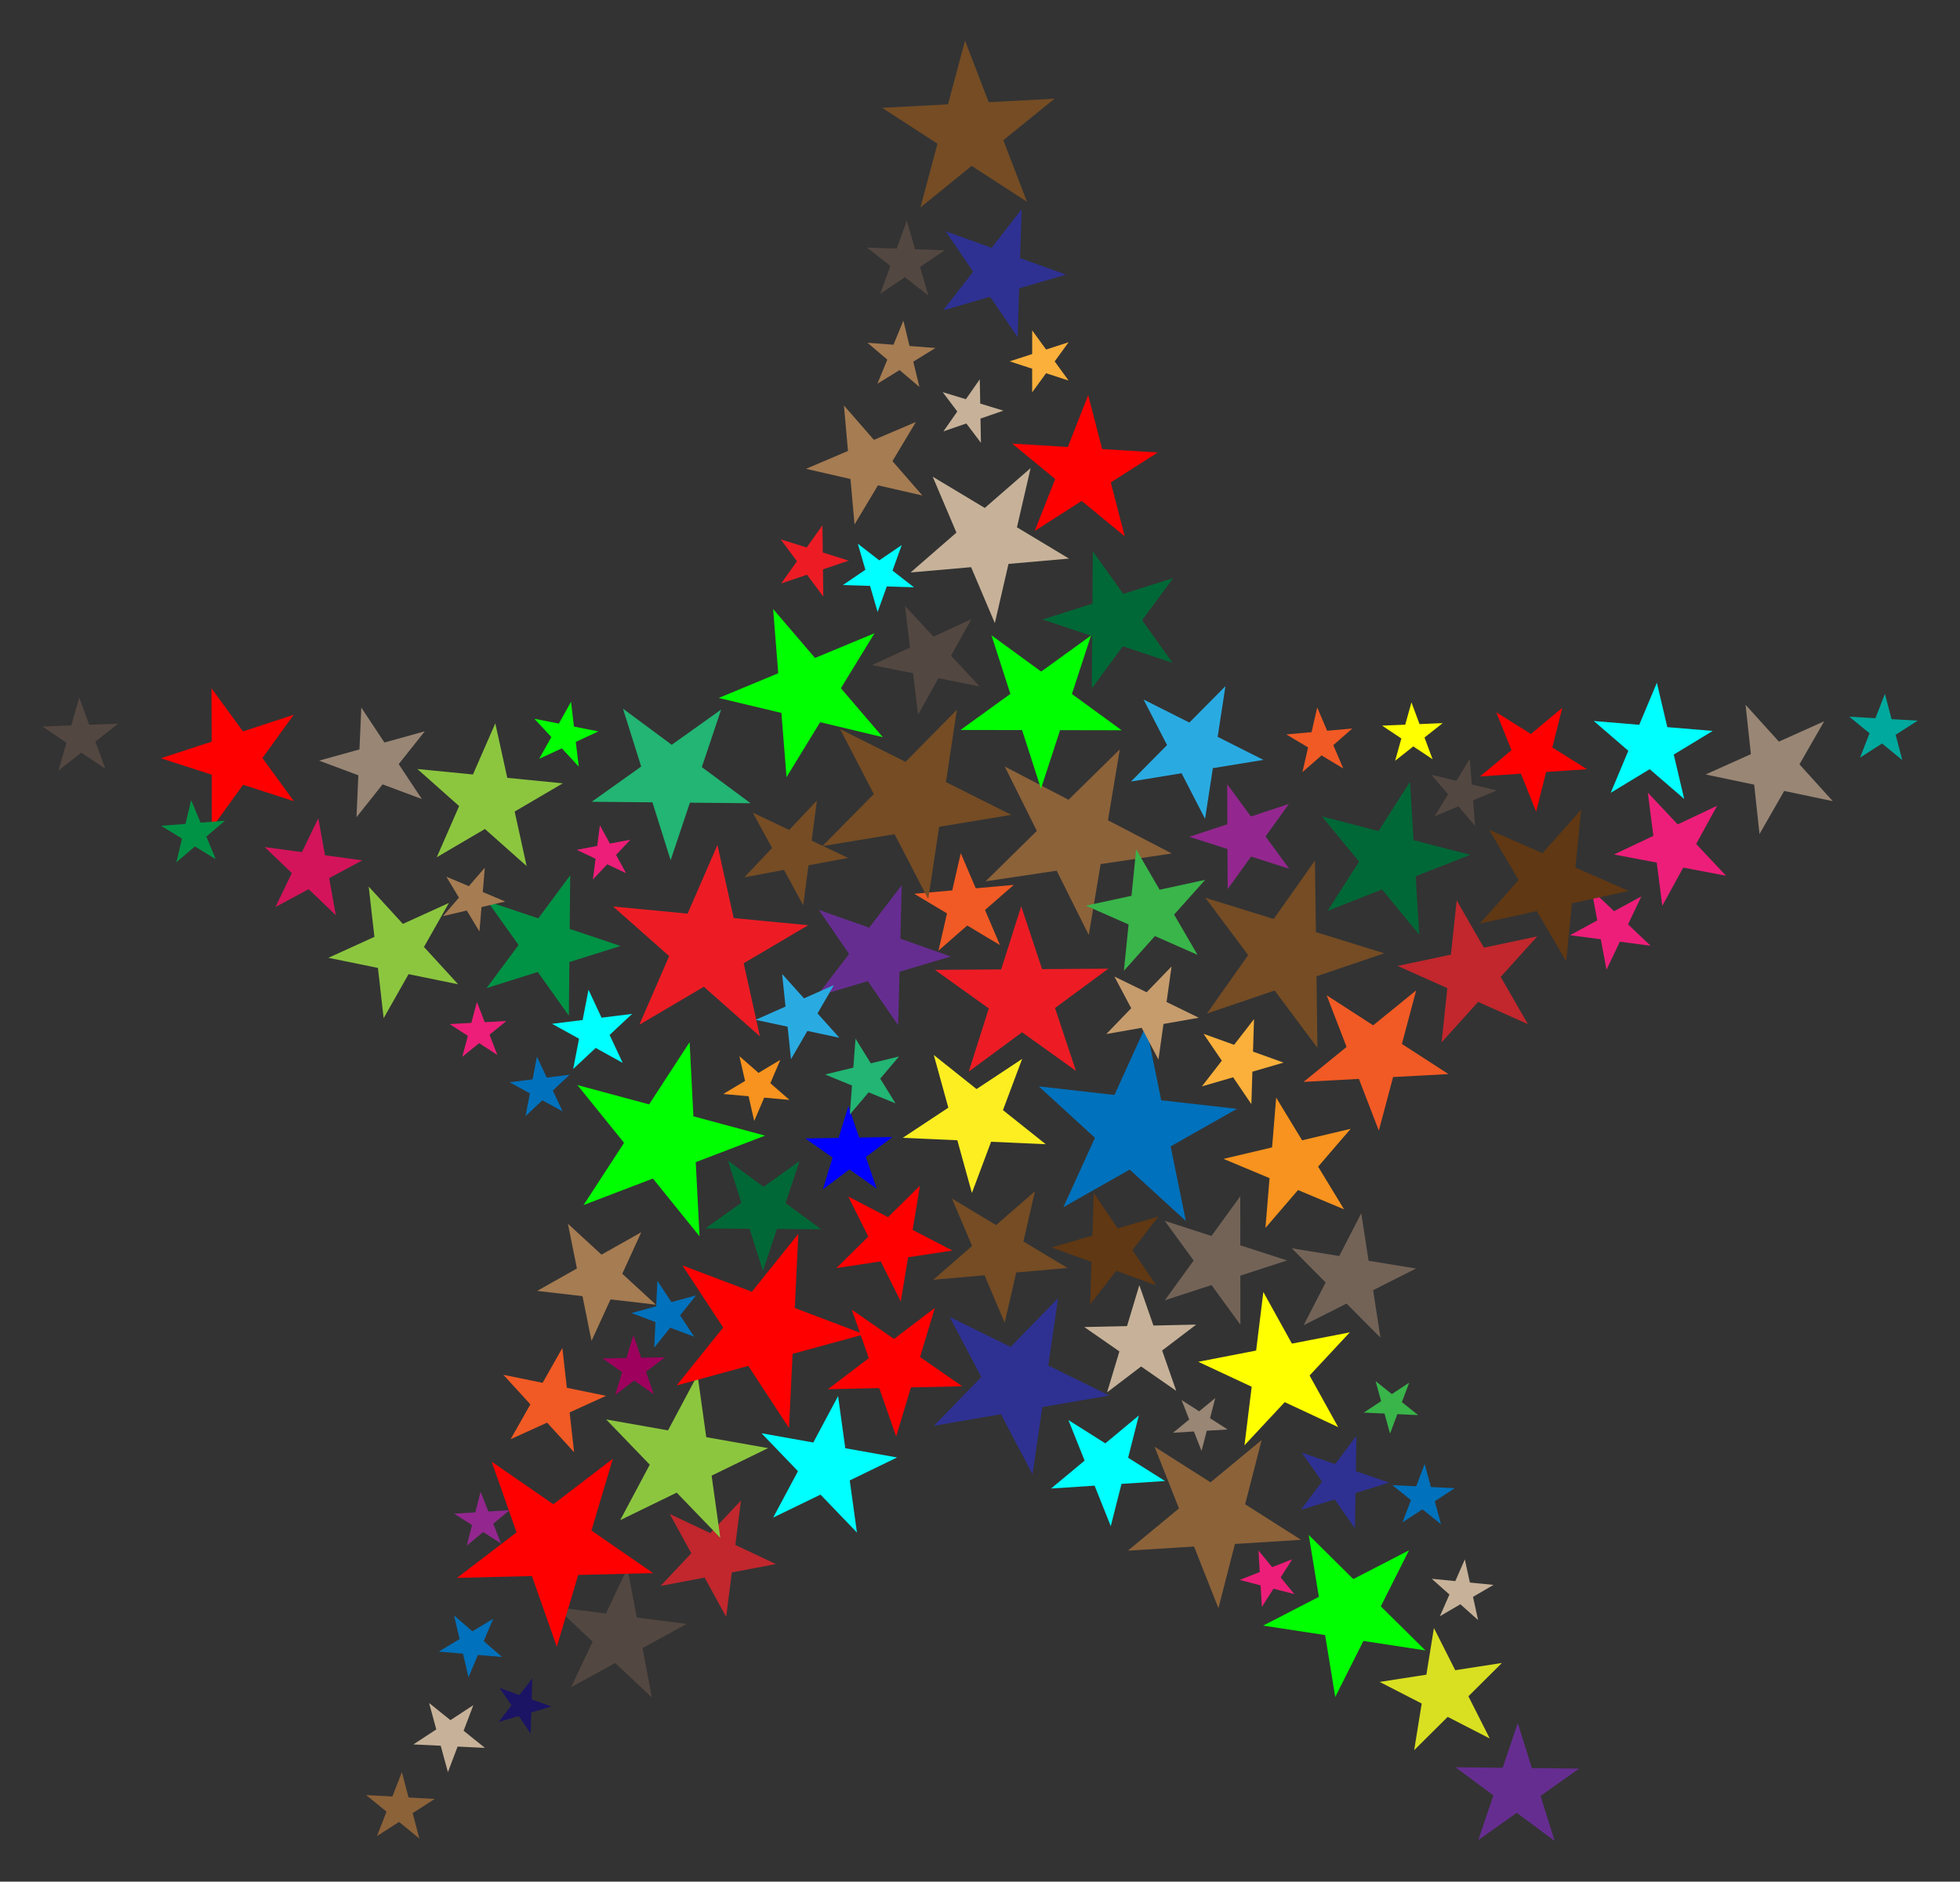 <?xml version="1.0" encoding="utf-8"?>

<!DOCTYPE svg PUBLIC "-//W3C//DTD SVG 1.1//EN" "http://www.w3.org/Graphics/SVG/1.1/DTD/svg11.dtd">
<svg version="1.1" id="Layer_1" xmlns="http://www.w3.org/2000/svg" xmlns:xlink="http://www.w3.org/1999/xlink" x="0px" y="0px"
	 viewBox="0 0 1742.275 1672.238" enable-background="new 0 0 1742.275 1672.238" xml:space="preserve">
<rect x="0" y="0" width="1742.275" height="1672.238" fill="#333333" stroke="none"/>
<g>
	<polygon fill="#FF0000" points="757.233,1163.997 794.701,1189.978 830.99,1162.372 817.858,1206.035 855.327,1232.016 
		809.743,1233.021 796.612,1276.684 781.57,1233.641 735.986,1234.645 772.274,1207.039 	"/>
	<polygon fill="#ED1E79" points="1534.279,778.269 1496.238,771.064 1477.631,805.017 1472.728,766.612 1434.687,759.407 
		1469.697,742.876 1464.793,704.471 1491.335,732.659 1526.345,716.127 1507.738,750.08 	"/>
	<polygon fill="#534741" points="70.422,619.907 79.294,644.098 105.043,643.136 84.778,659.049 93.65,683.24 72.253,668.884 
		51.987,684.797 59.029,660.011 37.632,645.655 63.381,644.693 	"/>
	<polygon fill="#A67C52" points="716.495,416.656 753.79,400.759 750.195,360.377 776.839,390.934 814.134,375.037 793.306,409.819 
		819.95,440.376 780.434,431.316 759.606,466.098 756.011,425.716 	"/>
	<polygon fill="#C1272D" points="689.687,1390.039 650.537,1397.461 645.497,1436.989 626.341,1402.048 587.191,1409.471 
		614.501,1380.454 595.344,1345.514 631.38,1362.521 658.69,1333.505 653.651,1373.032 	"/>
	<polygon fill="#8C6239" points="1083.081,1429.237 1061.402,1374.439 1002.587,1378.124 1048.003,1340.572 1026.324,1285.774 
		1076.072,1317.364 1121.489,1279.813 1106.818,1336.888 1156.566,1368.477 1097.751,1372.162 	"/>
	<polygon fill="#C7B299" points="1279.955,1436.393 1288.415,1417.095 1272.675,1403.086 1293.643,1405.168 1302.102,1385.87 
		1306.602,1406.454 1327.569,1408.536 1309.382,1419.177 1313.882,1439.761 1298.142,1425.753 	"/>
	<polygon fill="#FF0000" points="919.822,471.812 937.963,425.727 899.739,394.232 949.175,397.244 967.317,351.159 
		979.729,399.106 1029.165,402.119 987.399,428.739 999.811,476.687 961.587,445.192 	"/>
	<polygon fill="#0071BC" points="403.643,1435.676 419.944,1449.793 438.407,1438.652 430.018,1458.518 446.32,1472.635 
		424.834,1470.795 416.445,1490.661 411.555,1469.659 390.069,1467.819 408.533,1456.678 	"/>
	<polygon fill="#00FF00" points="1267.051,1466.786 1211.963,1458.355 1186.922,1508.142 1177.917,1453.145 1122.829,1444.715 
		1172.351,1419.155 1163.346,1364.158 1202.958,1403.358 1252.48,1377.799 1227.439,1427.585 	"/>
	<polygon fill="#D9E021" points="1324.243,1545.021 1286.874,1525.829 1257.073,1555.438 1263.778,1513.967 1226.409,1494.775 
		1267.923,1488.337 1274.628,1446.865 1293.579,1484.358 1335.093,1477.919 1305.292,1507.529 	"/>
	<polygon fill="#FFFF00" points="1189.52,1268.303 1142.006,1246.134 1106.24,1284.472 1112.641,1232.433 1065.127,1210.264 
		1116.597,1200.271 1122.999,1148.232 1148.408,1194.095 1199.878,1184.102 1164.111,1222.44 	"/>
	<polygon fill="#0071BC" points="1266.4,1301.079 1271.964,1321.55 1293.152,1322.584 1275.402,1334.201 1280.965,1354.672 
		1264.432,1341.381 1246.682,1352.998 1254.214,1333.166 1237.681,1319.875 1258.869,1320.91 	"/>
	<polygon fill="#00FFFF" points="490.725,909.885 517.922,906.517 523.124,879.61 534.731,904.436 561.928,901.068 541.905,919.779 
		553.512,944.604 529.529,931.343 509.506,950.053 514.707,923.146 	"/>
	<polygon fill="#FBB03B" points="1069.846,918.786 1097.022,928.557 1114.713,905.73 1113.818,934.595 1140.993,944.366 
		1113.264,952.435 1112.369,981.3 1096.127,957.422 1068.398,965.49 1086.089,942.664 	"/>
	<polygon fill="#998675" points="321.163,628.832 341.717,659.888 377.604,649.936 354.42,679.081 374.975,710.136 340.092,697.093 
		316.908,726.238 318.533,689.032 283.651,675.99 319.538,666.038 	"/>
	<polygon fill="#754C24" points="818.201,184.346 833.338,127.729 784.169,95.837 842.693,92.737 857.83,36.119 878.863,90.821 
		937.388,87.722 891.862,124.629 912.895,179.331 863.726,147.439 	"/>
	<polygon fill="#534741" points="1306.5,674.432 1308.306,697.186 1330.505,702.499 1309.422,711.248 1311.229,734.002 
		1296.393,716.655 1275.311,725.405 1287.224,705.935 1272.389,688.588 1294.587,693.902 	"/>
	<polygon fill="#00FF00" points="507.575,623.712 510.214,645.723 531.964,650.015 511.845,659.327 514.485,681.338 
		499.412,665.082 479.293,674.394 490.096,655.035 475.023,638.779 496.772,643.071 	"/>
	<polygon fill="#0071BC" points="617.047,1187.99 595.774,1179.948 581.552,1197.695 582.626,1174.977 561.353,1166.935 
		583.291,1160.937 584.365,1138.22 596.849,1157.231 618.786,1151.233 604.564,1168.98 	"/>
	<polygon fill="#39B54A" points="1222.797,1227.44 1237.232,1238.97 1252.658,1228.804 1246.153,1246.095 1260.588,1257.625 
		1242.133,1256.782 1235.628,1274.073 1230.727,1256.261 1212.272,1255.417 1227.698,1245.252 	"/>
	<polygon fill="#29ABE2" points="1123.092,675.344 1078.119,682.68 1071.198,727.719 1050.323,687.213 1005.35,694.549 
		1037.423,662.179 1016.549,621.674 1057.245,642.174 1089.317,609.805 1082.396,654.844 	"/>
	<polygon fill="#1B1464" points="444.062,1500.072 461.71,1506.404 473.186,1491.576 472.617,1510.317 490.265,1516.649 
		472.266,1521.9 471.697,1540.64 461.142,1525.144 443.142,1530.395 454.618,1515.568 	"/>
	<polygon fill="#998675" points="1080.284,1242.475 1075.619,1260.431 1091.255,1270.416 1072.736,1271.528 1068.071,1289.484 
		1061.29,1272.215 1042.771,1273.327 1057.1,1261.543 1050.32,1244.274 1065.956,1254.259 	"/>
	<polygon fill="#2E3192" points="1204.443,1358.305 1186.382,1332.6 1156.353,1341.835 1175.219,1316.714 1157.157,1291.009 
		1186.878,1301.188 1205.744,1276.067 1205.247,1307.479 1234.968,1317.659 1204.94,1326.893 	"/>
	<polygon fill="#F15A24" points="1258.852,880.183 1246.176,927.784 1287.53,954.549 1238.342,957.203 1225.665,1004.803 
		1207.942,958.843 1158.753,961.496 1196.988,930.437 1179.264,884.477 1220.618,911.242 	"/>
	<polygon fill="#006837" points="1175.036,725.54 1225.383,738.595 1253.357,694.747 1256.498,746.664 1306.844,759.719 
		1258.44,778.75 1261.582,830.666 1228.524,790.511 1180.12,809.542 1208.094,765.694 	"/>
	<polygon fill="#FF0000" points="143.008,673.902 188.108,659.138 188.003,611.683 215.981,650.013 261.081,635.249 
		233.273,673.702 261.251,712.033 216.086,697.468 188.278,735.922 188.173,688.467 	"/>
	<polygon fill="#0000FF" points="793.353,1010.495 769.695,1028.293 779.312,1056.293 755.073,1039.293 731.415,1057.091 
		740.093,1028.786 715.855,1011.786 745.457,1011.293 754.135,982.987 763.752,1010.988 	"/>
	<polygon fill="#C7B299" points="829.084,423.625 875.374,451.439 916.131,416.009 903.983,468.628 950.273,496.442 
		896.475,501.149 884.328,553.768 863.227,504.058 809.429,508.765 850.185,473.335 	"/>
	<polygon fill="#534741" points="557.728,1393.611 566.022,1437.536 610.36,1443.221 571.148,1464.683 579.442,1508.608 
		546.914,1477.947 507.701,1499.409 526.81,1458.997 494.281,1428.337 538.619,1434.022 	"/>
	<polygon fill="#009245" points="506.882,777.879 506.423,825.547 551.617,840.715 506.139,855.008 505.679,902.677 
		478.032,863.842 432.554,878.136 460.945,839.841 433.298,801.006 478.492,816.173 	"/>
	<polygon fill="#00FFFF" points="676.91,1273.768 722.942,1281.988 744.985,1240.749 751.391,1287.069 797.423,1295.289 
		755.351,1315.696 761.757,1362.015 729.348,1328.307 687.276,1348.714 709.319,1307.475 	"/>
	<polygon fill="#754C24" points="893.077,1175.488 875.178,1133.363 829.584,1137.369 864.115,1107.329 846.216,1065.204 
		885.457,1088.763 919.988,1058.722 909.709,1103.323 948.95,1126.881 903.356,1130.887 	"/>
	<polygon fill="#0071BC" points="467.149,991.916 471.018,971.739 453.024,961.825 473.408,959.27 477.277,939.093 486.007,957.69 
		506.391,955.134 491.402,969.184 500.132,987.781 482.138,977.867 	"/>
	<polygon fill="#A67C52" points="393.771,814.164 407.981,797.724 396.737,779.13 416.763,787.564 430.973,771.124 429.14,792.776 
		449.167,801.21 428.007,806.158 426.175,827.811 414.93,809.216 	"/>
	<polygon fill="#C1272D" points="1358.184,910.19 1313.928,890.419 1281.448,926.399 1286.576,878.2 1242.32,858.429 
		1289.745,848.411 1294.872,800.211 1319.055,842.219 1366.48,832.201 1334.001,868.182 	"/>
	<polygon fill="#8C6239" points="967.826,830.999 939.301,773.801 876.088,783.255 921.672,738.45 893.146,681.252 949.844,710.76 
		995.428,665.956 984.885,728.996 1041.583,758.504 978.369,767.958 	"/>
	<polygon fill="#534741" points="863.538,550.222 845.403,582.692 870.681,609.973 834.195,602.76 816.06,635.231 811.646,598.302 
		775.161,591.089 808.918,575.479 804.503,538.55 829.781,565.832 	"/>
	<polygon fill="#006837" points="1042.901,513.758 1015.25,551.22 1042.335,589.095 998.161,574.374 970.51,611.836 970.86,565.276 
		926.686,550.555 971.076,536.499 971.426,489.939 998.511,527.813 	"/>
	<polygon fill="#C7B299" points="838.61,383.378 850.958,365.709 837.969,348.506 858.589,354.789 870.936,337.12 871.332,358.672 
		891.952,364.955 871.577,371.992 871.974,393.544 858.985,376.341 	"/>
	<polygon fill="#D4145A" points="244.872,806.069 259.416,775.93 235.246,752.784 268.404,757.303 282.948,727.164 288.897,760.095 
		322.055,764.614 292.574,780.448 298.523,813.38 274.353,790.234 	"/>
	<polygon fill="#736357" points="1035.461,1155.583 1061.068,1120.265 1035.392,1084.998 1076.894,1098.438 1102.501,1063.12 
		1102.544,1106.744 1144.046,1120.184 1102.57,1133.705 1102.612,1177.329 1076.936,1142.062 	"/>
	<polygon fill="#9E005D" points="535.7,1207.303 556.863,1206.919 563.037,1186.672 569.943,1206.681 591.106,1206.296 
		574.211,1219.047 581.117,1239.056 563.769,1226.927 546.873,1239.678 553.047,1219.432 	"/>
	<polygon fill="#C7B299" points="420.748,1515.419 412.116,1538.162 431.079,1553.399 406.782,1552.218 398.15,1574.961 
		391.765,1551.488 367.468,1550.307 387.819,1536.981 381.434,1513.508 400.397,1528.745 	"/>
	<polygon fill="#0071BC" points="923.352,965.489 990.642,973.11 1018.683,911.468 1032.229,977.819 1099.518,985.439 
		1040.601,1018.826 1054.147,1085.177 1004.188,1039.46 945.271,1072.847 973.312,1011.206 	"/>
	<polygon fill="#39B54A" points="999.035,862.793 1003.211,821.588 965.314,804.884 1005.792,796.123 1009.968,754.919 
		1030.809,790.708 1071.287,781.947 1043.689,812.827 1064.53,848.617 1026.633,831.912 	"/>
	<polygon fill="#ED1E79" points="1428.047,861.844 1422.979,834.733 1395.63,831.175 1419.848,817.978 1414.78,790.868 
		1434.815,809.822 1459.032,796.625 1447.197,821.536 1467.232,840.49 1439.882,836.932 	"/>
	<polygon fill="#662D91" points="727.825,808.628 772.638,824.46 801.542,786.732 800.333,834.244 845.146,850.075 799.586,863.607 
		798.378,911.119 771.429,871.971 725.87,885.503 754.774,847.776 	"/>
	<polygon fill="#22B573" points="526.035,712.54 569.953,681.253 553.769,629.816 597.096,661.917 641.015,630.63 623.874,681.756 
		667.201,713.857 613.281,713.354 596.14,764.48 579.956,713.043 	"/>
	<polygon fill="#FF0000" points="743.492,1126.978 771.864,1099.007 754.03,1063.38 789.399,1081.72 817.772,1053.749 
		811.259,1093.055 846.628,1111.395 807.234,1117.347 800.721,1156.653 782.887,1121.026 	"/>
	<polygon fill="#009245" points="191.796,763.599 173.241,752.264 156.726,766.407 161.774,745.258 143.219,733.922 
		164.893,732.187 169.941,711.037 178.288,731.114 199.962,729.379 183.448,743.523 	"/>
	<polygon fill="#F15A24" points="1170.885,628.74 1179.727,649.437 1202.143,647.423 1185.192,662.228 1194.035,682.925 
		1174.716,671.378 1157.765,686.184 1162.776,664.242 1143.457,652.696 1165.873,650.682 	"/>
	<polygon fill="#A67C52" points="771.114,304.611 794.205,306.385 803.028,284.973 808.476,307.482 831.567,309.257 
		811.843,321.394 817.29,343.903 799.652,328.895 779.928,341.031 788.752,319.619 	"/>
	<polygon fill="#FF0000" points="1388.758,628.992 1379.876,664.269 1410.682,683.617 1374.387,686.071 1365.505,721.349 
		1351.955,687.588 1315.66,690.043 1343.581,666.723 1330.031,632.963 1360.837,652.311 	"/>
	<polygon fill="#603813" points="1315.539,820.771 1349.901,782.118 1323.759,737.494 1371.138,758.23 1405.499,719.578 
		1400.419,771.045 1447.798,791.781 1397.28,802.854 1392.2,854.322 1366.058,809.698 	"/>
	<polygon fill="#F7931E" points="701.767,977.508 679.296,975.496 670.439,996.245 665.409,974.252 642.938,972.24 662.3,960.66 
		657.27,938.667 674.266,953.503 693.628,941.923 684.771,962.672 	"/>
	<polygon fill="#00FF00" points="621.836,1098.751 580.365,1047.404 518.716,1070.978 554.735,1015.67 513.264,964.323 
		576.995,981.488 613.014,926.18 616.384,992.096 680.115,1009.261 618.466,1032.834 	"/>
	<polygon fill="#603813" points="934.749,1108.627 971.046,1098.14 972.289,1060.378 993.479,1091.659 1029.777,1081.172 
		1006.576,1110.991 1027.766,1142.271 992.237,1129.42 969.035,1159.24 970.278,1121.478 	"/>
	<polygon fill="#754C24" points="1072.838,900.754 1109.524,848.823 1071.471,797.885 1132.197,816.727 1168.883,764.796 
		1169.728,828.373 1230.454,847.216 1170.25,867.665 1171.095,931.242 1133.042,880.304 	"/>
	<polygon fill="#8C6239" points="386.413,1598.79 366.819,1611.387 372.744,1633.914 354.709,1619.172 335.115,1631.768 
		343.563,1610.06 325.529,1595.318 348.784,1596.644 357.232,1574.937 363.157,1597.464 	"/>
	<polygon fill="#534741" points="770.622,220.041 797.047,220.949 806.077,196.098 813.379,221.511 839.804,222.419 
		817.892,237.217 825.194,262.629 804.349,246.362 782.437,261.16 791.466,236.308 	"/>
	<polygon fill="#22B573" points="796.028,980.589 772.125,970.788 755.417,990.493 757.352,964.731 733.449,954.93 758.548,948.809 
		760.483,923.047 774.06,945.027 799.159,938.906 782.451,958.61 	"/>
	<polygon fill="#ED1C24" points="675.505,921.041 625.646,876.952 568.308,910.746 594.832,849.704 544.973,805.615 
		611.224,811.977 637.748,750.935 652.17,815.909 718.421,822.272 661.083,856.066 	"/>
	<polygon fill="#ED1C24" points="731.83,530.209 717.368,510.783 694.423,518.535 708.43,498.777 693.967,479.351 717.086,486.566 
		731.092,466.809 731.374,491.025 754.493,498.241 731.548,505.992 	"/>
	<polygon fill="#8CC63F" points="682.787,1286.988 632.572,1311.432 640.301,1366.743 601.537,1326.539 551.321,1350.982 
		577.579,1301.691 538.814,1261.486 593.807,1271.227 620.065,1221.936 627.794,1277.247 	"/>
	<polygon fill="#F15A24" points="901.148,786.424 875.588,808.731 888.905,839.932 859.792,822.517 834.232,844.824 
		841.799,811.754 812.685,794.339 846.475,791.315 854.041,758.245 867.358,789.447 	"/>
	<polygon fill="#00FF00" points="969.858,564.752 952.852,616.763 997.062,649.008 942.342,648.907 925.336,700.918 
		908.523,648.844 853.803,648.743 898.132,616.661 881.319,564.588 925.529,596.834 	"/>
	<polygon fill="#006837" points="710.71,1031.877 698.288,1069.172 729.919,1092.51 690.611,1092.221 678.189,1129.516 
		666.317,1092.042 627.009,1091.753 658.98,1068.882 647.108,1031.408 678.739,1054.747 	"/>
	<polygon fill="#736357" points="1148.284,1109.403 1190.481,1116.262 1210.044,1078.25 1216.56,1120.501 1258.757,1127.36 
		1220.588,1146.614 1227.104,1188.865 1196.998,1158.513 1158.828,1177.767 1178.391,1139.755 	"/>
	<polygon fill="#29ABE2" points="703.116,941.38 700.112,912.443 671.662,906.358 698.255,894.558 695.251,865.621 714.69,887.266 
		741.282,875.467 726.704,900.643 746.143,922.288 717.694,916.203 	"/>
	<polygon fill="#ED1E79" points="450.142,907.393 435.164,919.559 442.106,937.564 425.906,927.078 410.928,939.244 
		415.895,920.598 399.695,910.112 418.964,909.073 423.931,890.426 430.873,908.431 	"/>
	<polygon fill="#ED1E79" points="1101.99,1404.138 1119.833,1397.118 1118.67,1377.979 1130.861,1392.779 1148.704,1385.759 
		1138.395,1401.927 1150.586,1416.727 1132.024,1411.919 1121.714,1428.086 1120.552,1408.947 	"/>
	<polygon fill="#2E3192" points="844.156,1170.362 898.354,1197.054 940.487,1153.757 931.85,1213.551 986.048,1240.243 
		926.512,1250.505 917.874,1310.299 889.716,1256.848 830.18,1267.11 872.314,1223.813 	"/>
	<polygon fill="#00FFFF" points="812.432,521.939 788.304,521.172 780.119,543.882 773.393,520.698 749.265,519.931 769.236,506.37 
		762.509,483.186 781.578,497.988 801.548,484.427 793.363,507.136 	"/>
	<polygon fill="#FF0000" points="768.2,1185.843 704.531,1203.197 701.36,1269.113 665.181,1213.922 601.511,1231.276 
		642.82,1179.813 606.641,1124.622 668.351,1148.006 709.66,1096.543 706.49,1162.459 	"/>
	<polygon fill="#00FFFF" points="1012.355,1257.933 1002.817,1295.528 1035.625,1316.217 996.922,1318.763 987.385,1356.359 
		973.003,1320.337 934.3,1322.884 964.114,1298.075 949.733,1262.053 982.541,1282.742 	"/>
	<polygon fill="#C7B299" points="1045.572,1236.09 1014.352,1214.427 984.103,1237.425 995.057,1201.039 963.838,1179.377 
		1001.828,1178.552 1012.782,1142.166 1025.307,1178.042 1063.297,1177.216 1033.047,1200.214 	"/>
	<polygon fill="#ED1C24" points="907.775,805.429 926.352,861.293 985.223,860.889 937.833,895.819 956.41,951.684 908.545,917.408 
		861.155,952.339 878.962,896.224 831.097,861.948 889.968,861.543 	"/>
	<polygon fill="#2E3192" points="908.128,185.914 906.763,229.358 947.659,244.081 905.919,256.208 904.554,299.652 
		880.122,263.702 838.383,275.829 865.023,241.485 840.592,205.535 881.488,220.258 	"/>
	<polygon fill="#00A99D" points="1675.533,616.629 1681.431,639.12 1704.643,640.46 1685.076,653.019 1690.973,675.51 
		1672.983,660.781 1653.416,673.34 1661.864,651.679 1643.873,636.95 1667.085,638.291 	"/>
	<polygon fill="#998675" points="1621.536,641.026 1599.578,679.299 1629.193,712.009 1586.008,702.953 1564.05,741.226 
		1559.318,697.356 1516.133,688.3 1556.393,670.243 1551.661,626.373 1581.276,659.083 	"/>
	<polygon fill="#754C24" points="731.058,751.962 776.715,705.676 746.802,647.95 804.933,677.069 850.59,630.782 840.859,695.065 
		898.989,724.184 834.845,734.795 825.115,799.078 795.202,741.352 	"/>
	<polygon fill="#F7931E" points="1194.75,1074.751 1153.821,1057.628 1124.888,1091.263 1128.525,1047.046 1087.596,1029.923 
		1130.773,1019.718 1134.409,975.501 1157.457,1013.411 1200.634,1003.206 1171.702,1036.841 	"/>
	<polygon fill="#A67C52" points="583.004,1159.48 542.701,1154.81 525.805,1191.697 517.792,1151.923 477.49,1147.252 
		512.841,1127.341 504.829,1087.568 534.689,1115.036 570.04,1095.125 553.144,1132.012 	"/>
	<polygon fill="#8CC63F" points="371.042,683.446 420.411,688.299 440.283,642.846 450.923,691.299 500.292,696.152 
		457.499,721.244 468.139,769.697 431.051,736.752 388.258,761.844 408.129,716.391 	"/>
	<polygon fill="#C69C6D" points="983.4,918.976 1005.561,896.035 990.592,867.869 1019.258,881.857 1041.42,858.916 
		1036.975,890.502 1065.641,904.49 1034.228,910.023 1029.783,941.609 1014.813,913.443 	"/>
	<polygon fill="#00FF00" points="777.378,562.77 747.499,611.64 784.744,655.159 729.033,641.843 699.153,690.714 694.601,633.614 
		638.89,620.299 691.788,598.325 687.235,541.226 724.48,584.744 	"/>
	<polygon fill="#ED1E79" points="560.37,746.277 547.64,759.772 556.541,776.05 539.772,768.113 527.041,781.608 529.408,763.207 
		512.639,755.27 530.871,751.835 533.238,733.434 542.139,749.712 	"/>
	<polygon fill="#FF0000" points="544.771,1296.433 525.745,1360.24 580.55,1398.052 513.987,1399.675 494.961,1463.481 
		472.848,1400.677 406.285,1402.3 459.182,1361.863 437.07,1299.059 491.874,1336.871 	"/>
	<polygon fill="#F15A24" points="510.325,1290.615 486.31,1264.334 453.894,1279.053 471.467,1248.092 447.452,1221.811 
		482.328,1228.957 499.902,1197.995 503.883,1233.373 538.76,1240.519 506.344,1255.238 	"/>
	<polygon fill="#93278F" points="1145.755,714.469 1124.955,743.378 1146.022,772.093 1112.1,761.245 1091.3,790.154 
		1091.135,754.54 1057.213,743.691 1091.033,732.529 1090.869,696.915 1111.935,725.631 	"/>
	<polygon fill="#00FFFF" points="1472.82,606.771 1482.101,646.222 1522.489,649.586 1487.837,670.604 1497.118,710.056 
		1466.42,683.594 1431.768,704.612 1447.448,667.24 1416.751,640.779 1457.139,644.143 	"/>
	<polygon fill="#8CC63F" points="399.027,802.481 376.871,841.595 407.224,874.754 363.177,865.769 341.021,904.883 
		335.955,860.216 291.908,851.231 332.824,832.61 327.758,787.943 358.111,821.102 	"/>
	<polygon fill="#93278F" points="414.945,1373.625 419.626,1355.36 403.702,1345.264 422.519,1344.072 427.201,1325.807 
		434.149,1343.335 452.967,1342.143 438.444,1354.168 445.393,1371.696 429.468,1361.6 	"/>
	<polygon fill="#FCEE21" points="908.607,941.083 891.547,986.593 929.557,1016.881 881.003,1014.719 863.942,1060.229 
		850.994,1013.383 802.44,1011.221 842.992,984.431 830.044,937.584 868.055,967.873 	"/>
	<polygon fill="#FFFF00" points="1228.538,644.892 1249.12,644.041 1254.67,624.203 1261.84,643.514 1282.422,642.663 
		1266.271,655.45 1273.441,674.761 1256.29,663.352 1240.139,676.139 1245.689,656.301 	"/>
	<polygon fill="#FBB03B" points="917.494,348.715 917.507,327.663 897.489,321.146 917.515,314.652 917.527,293.6 929.891,310.639 
		949.917,304.146 937.532,321.17 949.896,338.209 929.878,331.691 	"/>
	<polygon fill="#662D91" points="1314.082,1635.367 1327.484,1595.622 1293.826,1570.594 1335.767,1571.059 1349.17,1531.314 
		1361.688,1571.346 1403.63,1571.81 1369.425,1596.087 1381.944,1636.119 1348.286,1611.091 	"/>
	<polygon fill="#754C24" points="753.858,762.448 718.652,769.029 714.032,804.545 696.894,773.097 661.689,779.678 686.302,753.66 
		669.164,722.212 701.514,737.581 726.128,711.563 721.508,747.079 	"/>
</g>
</svg>
